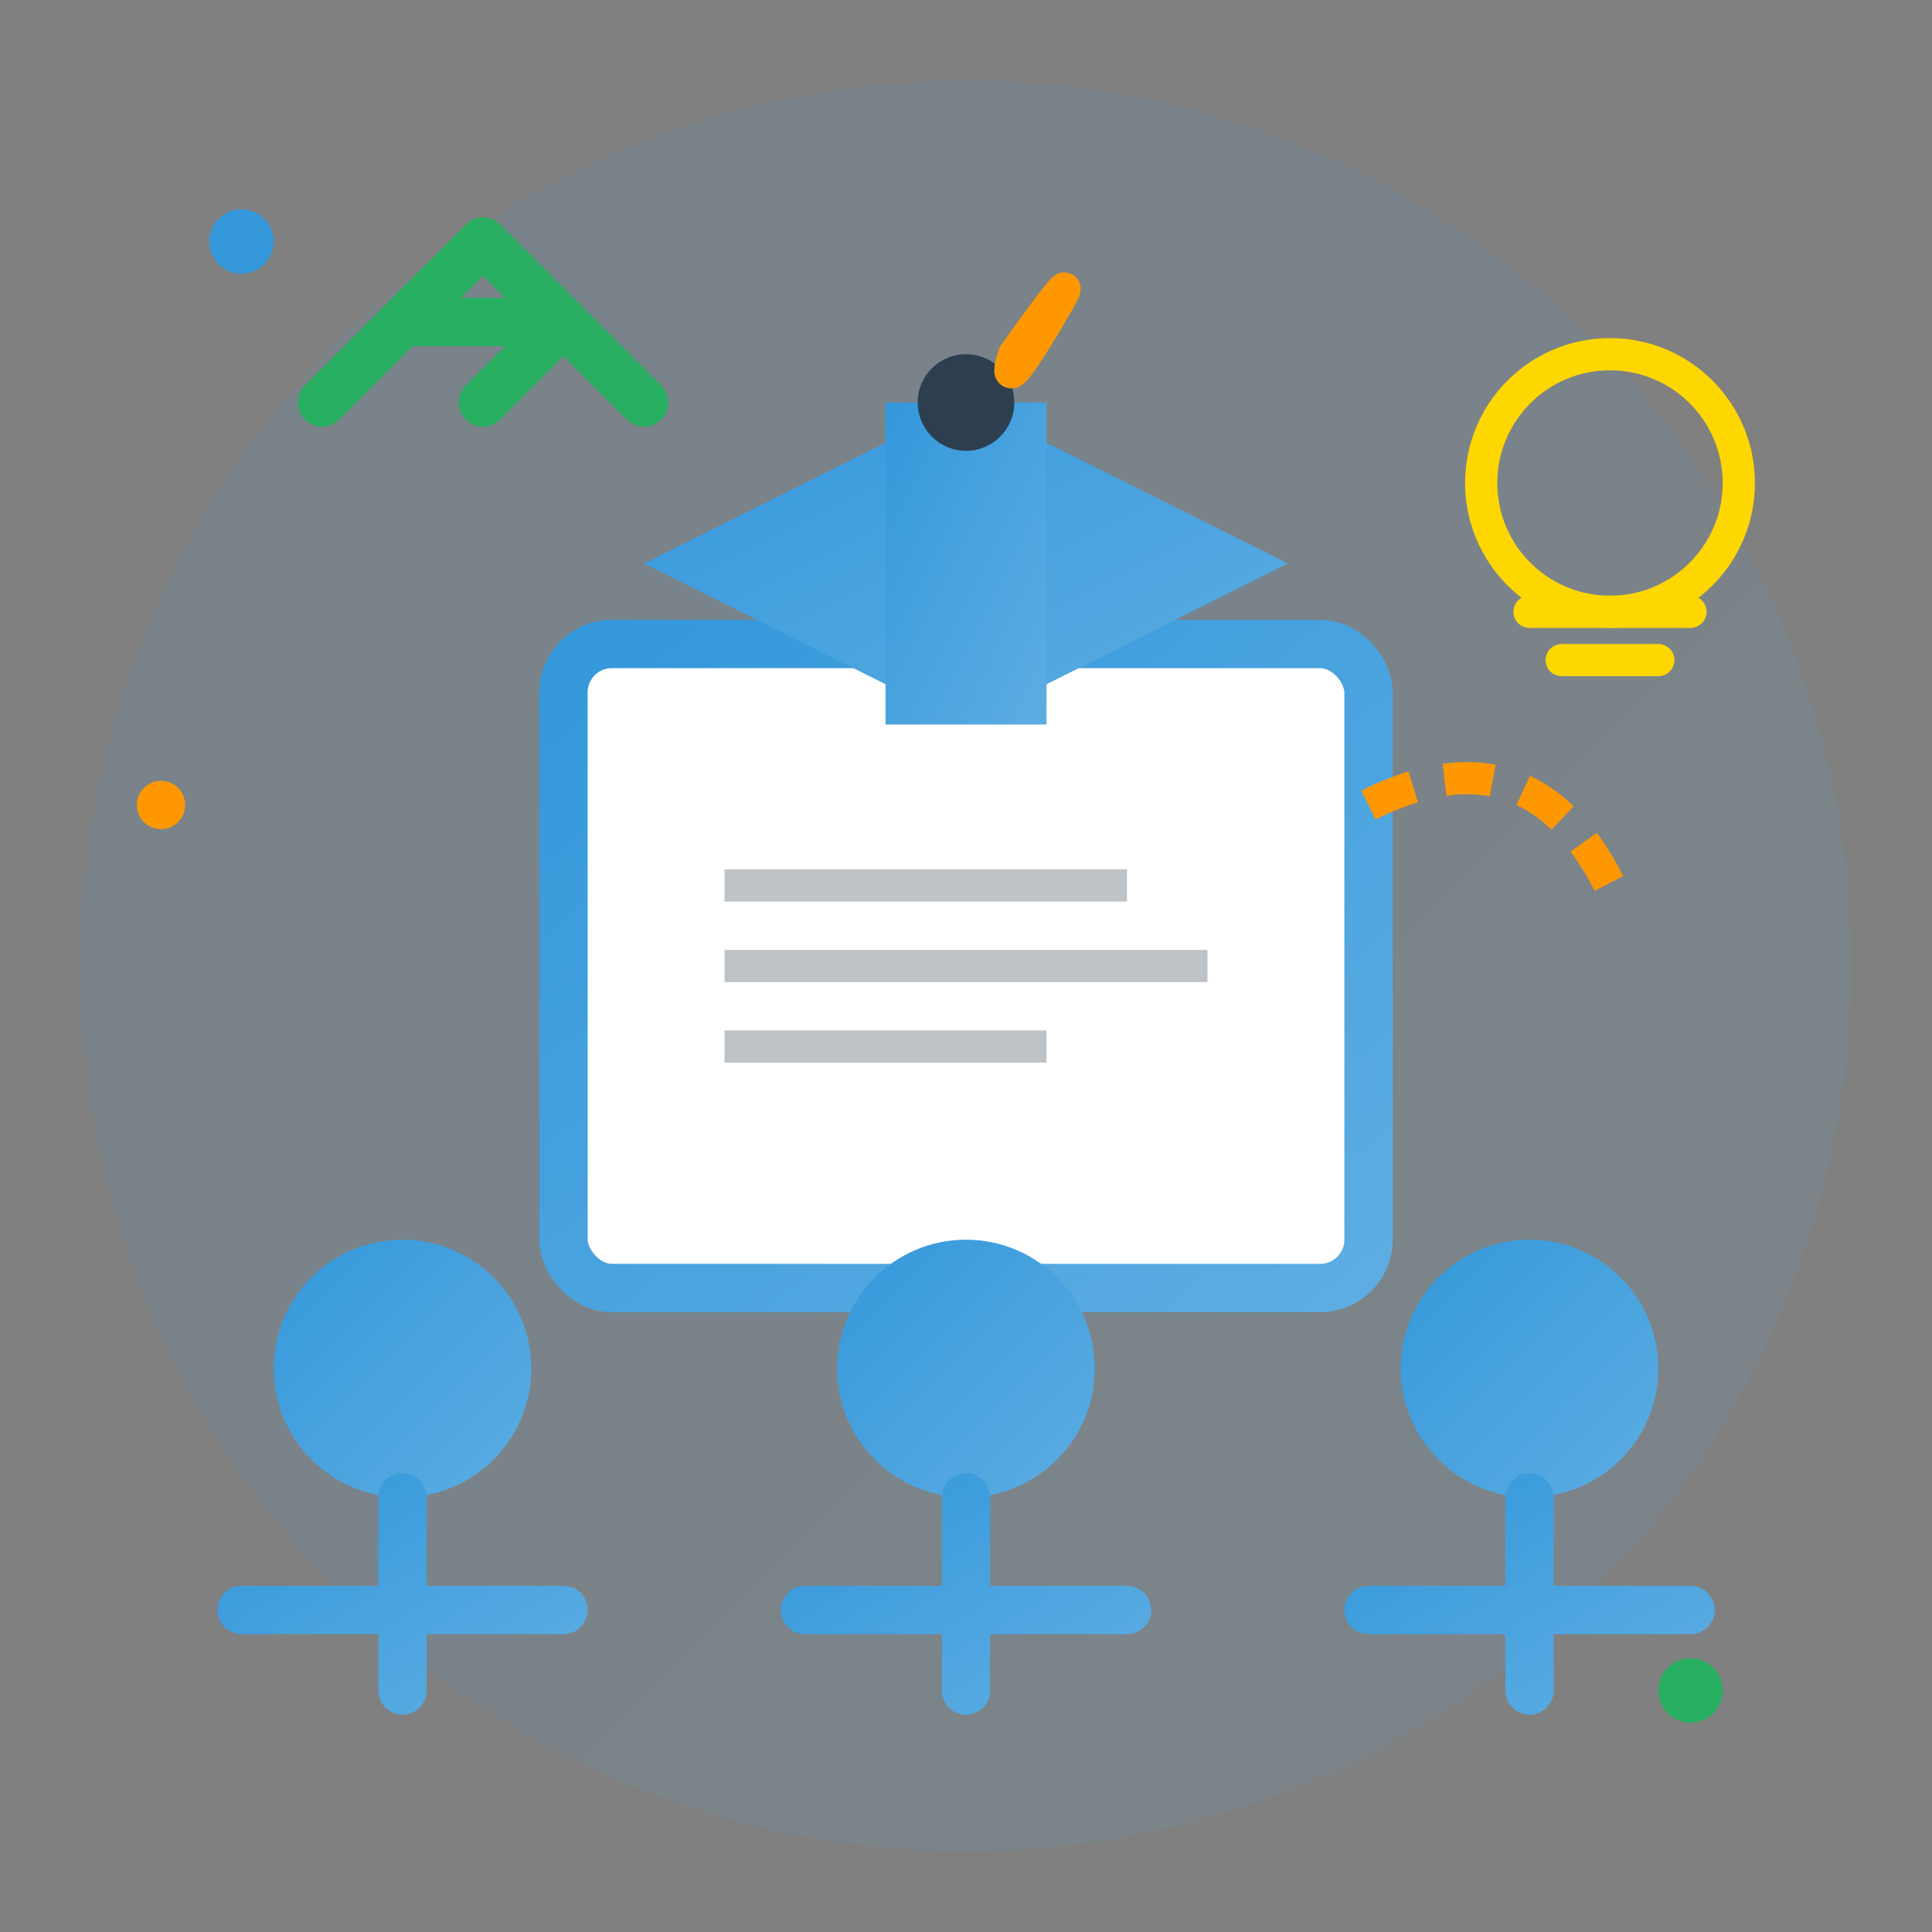 <svg width="120" height="120" viewBox="0 0 120 120" fill="none" xmlns="http://www.w3.org/2000/svg">
  <rect x="0" y="0" width="120" height="120" fill="#808080" stroke="none"/>
  <defs>
    <linearGradient id="trainGradient" x1="0%" y1="0%" x2="100%" y2="100%">
      <stop offset="0%" style="stop-color:#3498DB;stop-opacity:1" />
      <stop offset="100%" style="stop-color:#5DADE2;stop-opacity:1" />
    </linearGradient>
  </defs>
  
  <!-- Background circle -->
  <circle cx="60" cy="60" r="55" fill="url(#trainGradient)" opacity="0.1"/>
  
  <!-- Book/manual -->
  <rect x="35" y="40" width="50" height="40" rx="3" fill="#FFFFFF" stroke="url(#trainGradient)" stroke-width="3"/>
  <line x1="45" y1="50" x2="75" y2="50" stroke="url(#trainGradient)" stroke-width="2"/>
  <line x1="45" y1="55" x2="70" y2="55" stroke="#BDC3C7" stroke-width="2"/>
  <line x1="45" y1="60" x2="75" y2="60" stroke="#BDC3C7" stroke-width="2"/>
  <line x1="45" y1="65" x2="65" y2="65" stroke="#BDC3C7" stroke-width="2"/>
  
  <!-- Graduation cap -->
  <path d="M40 35 L60 25 L80 35 L60 45 Z" fill="url(#trainGradient)"/>
  <rect x="55" y="25" width="10" height="20" fill="url(#trainGradient)"/>
  <circle cx="60" cy="25" r="3" fill="#2C3E50"/>
  
  <!-- Tassel -->
  <path d="M63 22 Q68 15 65 20 Q62 25 63 22" 
        stroke="#FF9800" 
        stroke-width="2" 
        stroke-linecap="round" 
        fill="none"/>
  
  <!-- People/students -->
  <circle cx="25" cy="85" r="8" fill="url(#trainGradient)"/>
  <path d="M25 93 L25 105 M15 100 L35 100" 
        stroke="url(#trainGradient)" 
        stroke-width="3" 
        stroke-linecap="round"/>
  
  <circle cx="60" cy="85" r="8" fill="url(#trainGradient)"/>
  <path d="M60 93 L60 105 M50 100 L70 100" 
        stroke="url(#trainGradient)" 
        stroke-width="3" 
        stroke-linecap="round"/>
  
  <circle cx="95" cy="85" r="8" fill="url(#trainGradient)"/>
  <path d="M95 93 L95 105 M85 100 L105 100" 
        stroke="url(#trainGradient)" 
        stroke-width="3" 
        stroke-linecap="round"/>
  
  <!-- Growth arrow -->
  <path d="M20 25 L30 15 L40 25 M25 20 L35 20 M30 15 L35 20 L30 25" 
        stroke="#27AE60" 
        stroke-width="3" 
        stroke-linecap="round" 
        stroke-linejoin="round" 
        fill="none"/>
  
  <!-- Knowledge transfer -->
  <path d="M85 50 Q95 45 100 55" 
        stroke="#FF9800" 
        stroke-width="2" 
        stroke-dasharray="3,2" 
        fill="none"/>
  
  <!-- Light bulb (ideas) -->
  <circle cx="100" cy="30" r="8" fill="none" stroke="#FFD700" stroke-width="2"/>
  <path d="M95 38 L105 38 M97 41 L103 41" 
        stroke="#FFD700" 
        stroke-width="2" 
        stroke-linecap="round"/>
  
  <!-- Decorative elements -->
  <circle cx="15" cy="15" r="2" fill="#3498DB"/>
  <circle cx="105" cy="105" r="2" fill="#27AE60"/>
  <circle cx="10" cy="50" r="1.5" fill="#FF9800"/>
</svg>
